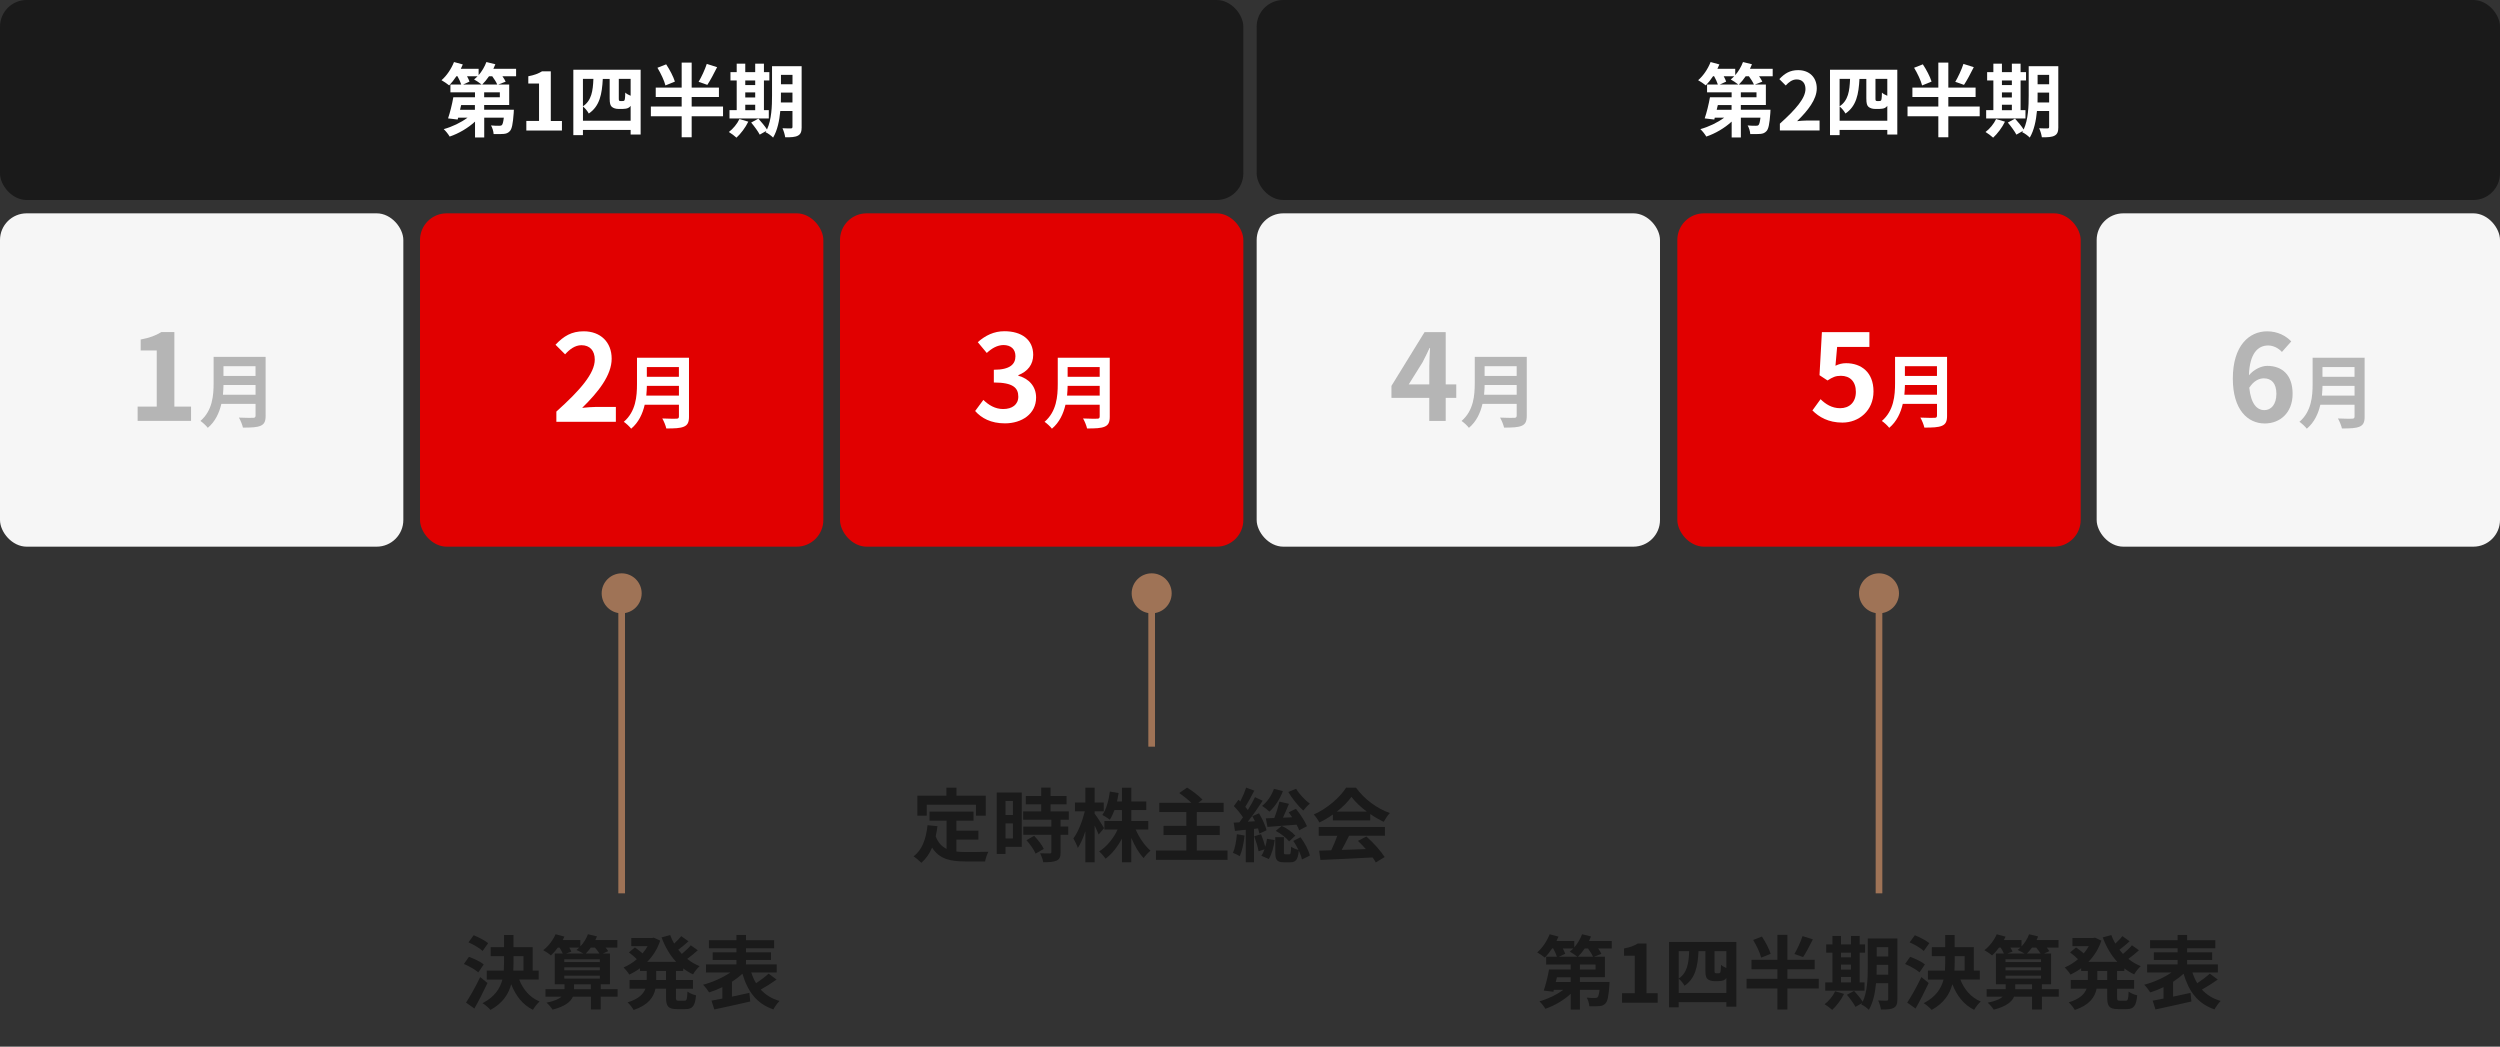 <?xml version="1.0" encoding="UTF-8"?><svg xmlns="http://www.w3.org/2000/svg" width="750" height="314" viewBox="0 0 750 314"><rect x="0" y="0" width="750" height="314" fill="#333333" stroke="none"/><defs><style>.cls-1{fill:#1a1a1a;}.cls-1,.cls-2,.cls-3,.cls-4,.cls-5{stroke-width:0px;}.cls-2{fill:#9f7356;}.cls-3{fill:#f6f6f6;}.cls-6{fill:none;stroke:#9f7356;stroke-miterlimit:10;stroke-width:2px;}.cls-4{fill:#fff;}.cls-7{opacity:.3;}.cls-5{fill:#e10000;}</style></defs><g id="_ボックス"><rect class="cls-3" y="64" width="121" height="100" rx="8" ry="8"/><rect class="cls-5" x="126" y="64" width="121" height="100" rx="8" ry="8"/><rect class="cls-5" x="252" y="64" width="121" height="100" rx="8" ry="8"/><rect class="cls-3" x="377" y="64" width="121" height="100" rx="8" ry="8"/><rect class="cls-5" x="503.2" y="64" width="121" height="100" rx="8" ry="8"/><rect class="cls-3" x="629" y="64" width="121" height="100" rx="8" ry="8"/><rect class="cls-1" width="373" height="60" rx="8" ry="8"/><rect class="cls-1" x="377" width="373" height="60" rx="8" ry="8"/><circle class="cls-2" cx="186.5" cy="178" r="6"/><circle class="cls-2" cx="345.5" cy="178" r="6"/><circle class="cls-2" cx="563.7" cy="178" r="6"/></g><g id="_日"><path class="cls-4" d="M531.8,22.87h-4.08c.41.58.77,1.15.98,1.63l-2.23.86h3.29v6.14h-7.51v1.42h8.9s-.02.67-.05,1.01c-.24,3.22-.53,4.75-1.15,5.4-.53.58-1.08.77-1.82.84-.67.07-1.82.07-3.05.05-.05-.84-.38-1.92-.79-2.59,1.01.1,1.99.12,2.45.1.36,0,.6-.02.82-.22.24-.24.41-.89.58-2.21h-5.88v5.93h-2.76v-4.75c-2.11,1.94-4.9,3.58-7.61,4.49-.38-.67-1.2-1.7-1.78-2.23,2.52-.7,5.18-1.97,7.13-3.43h-2.81l-.14.55-2.88-.34c.58-1.7,1.22-4.25,1.58-6.34h6.5v-1.49h-7.37v-2.33h3.24c-.22-.72-.65-1.66-1.13-2.5h-.31c-.7,1.06-1.46,2.02-2.18,2.76-.53-.46-1.66-1.2-2.3-1.56,1.54-1.3,2.95-3.41,3.74-5.45l2.64.72c-.17.43-.38.89-.6,1.32h5.35v1.9c.98-1.13,1.8-2.52,2.33-3.94l2.69.67c-.17.46-.38.91-.6,1.37h6.82v2.21ZM519.48,31.51h-4.13l-.34,1.42h4.46v-1.42ZM517.11,22.87c.31.58.6,1.15.74,1.61l-1.94.89h5.59c-.58-.48-1.66-1.2-2.28-1.54.36-.29.72-.6,1.06-.96h-3.17ZM526.18,25.37c-.29-.7-.89-1.66-1.51-2.5h-.96c-.65.96-1.37,1.82-2.06,2.5h4.54ZM526.95,27.7h-4.7v1.49h4.7v-1.49Z"/><path class="cls-4" d="M533.96,37.1c4.82-4.32,7.68-7.66,7.68-10.39,0-1.8-.98-2.88-2.66-2.88-1.3,0-2.38.84-3.26,1.82l-1.92-1.92c1.63-1.73,3.22-2.69,5.64-2.69,3.36,0,5.59,2.16,5.59,5.47s-2.66,6.67-5.9,9.84c.89-.1,2.06-.19,2.88-.19h3.86v2.98h-11.91v-2.04Z"/><path class="cls-4" d="M569.19,20.93v19.42h-3v-1.37h-14.31v1.56h-2.88v-19.61h20.19ZM566.19,36.22v-4.46c-.19.29-.46.5-.79.65-.36.17-.98.26-1.46.26h-1.54c-.65,0-1.39-.22-1.85-.62-.43-.41-.65-.94-.65-2.57v-5.81h-2.06c-.24,4.56-.91,8.16-4.2,10.39-.36-.67-1.1-1.61-1.75-2.11v4.27h14.31ZM551.88,23.66v8.23c2.59-1.73,3-4.61,3.14-8.23h-3.14ZM566.19,23.66h-3.55v5.88c0,.36.02.58.1.65.1.07.22.12.38.12h.62c.17,0,.36-.02.46-.07.12-.07.22-.22.26-.53.07-.31.1-1.03.12-1.94.34.36,1.01.72,1.61.96v-5.06Z"/><path class="cls-4" d="M593.91,34.87h-9.41v6.31h-3v-6.31h-9.24v-2.9h9.24v-2.86h-7.78v-2.83h7.78v-7.49h3v7.49h8.18v2.83h-8.18v2.86h9.41v2.9ZM576.63,25.63c-.34-1.42-1.39-3.62-2.4-5.3l2.62-1.03c1.06,1.58,2.18,3.74,2.62,5.18l-2.83,1.15ZM592.13,20.16c-.96,1.92-2.04,3.96-2.93,5.3l-2.62-.91c.86-1.44,1.9-3.67,2.45-5.38l3.1.98Z"/><path class="cls-4" d="M601.49,36.5c-.84,1.75-2.26,3.62-3.55,4.8-.53-.5-1.63-1.32-2.28-1.7,1.25-.94,2.5-2.45,3.17-3.89l2.66.79ZM607.64,35.54h-11.79v-2.5h2.16v-8.9h-1.87v-2.5h1.87v-2.54h2.57v2.54h2.98v-2.54h2.62v2.54h1.63v2.5h-1.63v8.9h1.46v2.5ZM600.58,24.14v1.39h2.98v-1.39h-2.98ZM600.58,29.23h2.98v-1.51h-2.98v1.51ZM600.58,33.05h2.98v-1.63h-2.98v1.63ZM617.5,38.06c0,1.42-.26,2.16-1.1,2.62s-2.06.53-3.84.5c-.1-.74-.46-1.99-.82-2.71,1.03.07,2.18.05,2.52.05.36,0,.48-.12.48-.5v-4.73h-3.65c-.26,2.83-.86,5.83-2.16,7.99-.46-.5-1.63-1.37-2.26-1.61.07-.14.17-.26.24-.41l-1.99,1.13c-.48-.94-1.63-2.52-2.57-3.62l2.16-1.18c.86.96,1.99,2.28,2.59,3.26,1.39-3,1.51-7.06,1.51-10.18v-8.81h8.88v18.19ZM614.74,30.74v-2.95h-3.46v.89c0,.62,0,1.32-.02,2.06h3.48ZM611.28,22.46v2.81h3.46v-2.81h-3.46Z"/><path class="cls-4" d="M154.8,22.87h-4.08c.41.58.77,1.15.98,1.63l-2.23.86h3.29v6.14h-7.51v1.42h8.91s-.02.67-.05,1.01c-.24,3.22-.53,4.75-1.15,5.4-.53.58-1.08.77-1.82.84-.67.07-1.82.07-3.05.05-.05-.84-.38-1.92-.79-2.59,1.01.1,1.99.12,2.45.1.36,0,.6-.02.82-.22.24-.24.41-.89.58-2.21h-5.88v5.93h-2.76v-4.75c-2.11,1.94-4.9,3.58-7.61,4.49-.38-.67-1.2-1.7-1.78-2.23,2.52-.7,5.18-1.97,7.13-3.43h-2.81l-.14.55-2.88-.34c.58-1.7,1.22-4.25,1.58-6.34h6.5v-1.49h-7.37v-2.33h3.24c-.22-.72-.65-1.66-1.13-2.5h-.31c-.7,1.06-1.46,2.02-2.18,2.76-.53-.46-1.66-1.2-2.3-1.56,1.54-1.3,2.95-3.41,3.75-5.45l2.64.72c-.17.43-.38.89-.6,1.32h5.35v1.9c.98-1.13,1.8-2.52,2.33-3.94l2.69.67c-.17.46-.38.91-.6,1.37h6.82v2.21ZM142.48,31.51h-4.13l-.34,1.42h4.46v-1.42ZM140.11,22.87c.31.58.6,1.15.74,1.61l-1.94.89h5.59c-.58-.48-1.66-1.2-2.28-1.54.36-.29.72-.6,1.06-.96h-3.17ZM149.18,25.37c-.29-.7-.89-1.66-1.51-2.5h-.96c-.65.96-1.37,1.82-2.06,2.5h4.54ZM149.95,27.7h-4.7v1.49h4.7v-1.49Z"/><path class="cls-4" d="M157.89,36.29h3.82v-11.23h-3.22v-2.18c1.78-.34,3-.79,4.13-1.49h2.62v14.91h3.34v2.86h-10.68v-2.86Z"/><path class="cls-4" d="M192.19,20.93v19.42h-3v-1.37h-14.31v1.56h-2.88v-19.61h20.19ZM189.19,36.22v-4.46c-.19.29-.46.5-.79.65-.36.17-.98.26-1.46.26h-1.54c-.65,0-1.39-.22-1.85-.62-.43-.41-.65-.94-.65-2.57v-5.81h-2.06c-.24,4.56-.91,8.16-4.2,10.39-.36-.67-1.1-1.61-1.75-2.11v4.27h14.31ZM174.88,23.66v8.23c2.59-1.73,3-4.61,3.14-8.23h-3.14ZM189.19,23.66h-3.55v5.88c0,.36.02.58.1.65.1.07.22.12.38.12h.62c.17,0,.36-.02.46-.07.12-.07.22-.22.26-.53.07-.31.1-1.03.12-1.94.34.36,1.01.72,1.61.96v-5.06Z"/><path class="cls-4" d="M216.91,34.87h-9.41v6.31h-3v-6.31h-9.24v-2.9h9.24v-2.86h-7.78v-2.83h7.78v-7.49h3v7.49h8.18v2.83h-8.18v2.86h9.41v2.9ZM199.63,25.63c-.34-1.42-1.39-3.62-2.4-5.3l2.62-1.03c1.06,1.58,2.18,3.74,2.62,5.18l-2.83,1.15ZM215.13,20.16c-.96,1.92-2.04,3.96-2.93,5.3l-2.62-.91c.86-1.44,1.9-3.67,2.45-5.38l3.1.98Z"/><path class="cls-4" d="M224.49,36.5c-.84,1.75-2.26,3.62-3.55,4.8-.53-.5-1.63-1.32-2.28-1.7,1.25-.94,2.5-2.45,3.17-3.89l2.66.79ZM230.64,35.54h-11.79v-2.5h2.16v-8.9h-1.87v-2.5h1.87v-2.54h2.57v2.54h2.98v-2.54h2.62v2.54h1.63v2.5h-1.63v8.9h1.46v2.5ZM223.58,24.14v1.39h2.98v-1.39h-2.98ZM223.58,29.23h2.98v-1.51h-2.98v1.51ZM223.58,33.05h2.98v-1.63h-2.98v1.63ZM240.5,38.06c0,1.42-.26,2.16-1.1,2.62s-2.06.53-3.84.5c-.1-.74-.46-1.99-.82-2.71,1.03.07,2.18.05,2.52.05.36,0,.48-.12.48-.5v-4.73h-3.65c-.26,2.83-.86,5.83-2.16,7.99-.46-.5-1.63-1.37-2.26-1.61.07-.14.17-.26.24-.41l-1.99,1.13c-.48-.94-1.63-2.52-2.57-3.62l2.16-1.18c.86.96,1.99,2.28,2.59,3.26,1.39-3,1.51-7.06,1.51-10.18v-8.81h8.88v18.19ZM237.74,30.74v-2.95h-3.46v.89c0,.62,0,1.32-.02,2.06h3.48ZM234.29,22.46v2.81h3.46v-2.81h-3.46Z"/><path class="cls-1" d="M143.49,291.71c-.91-.82-2.81-1.87-4.32-2.52l1.51-2.14c1.49.53,3.48,1.46,4.44,2.28l-1.63,2.38ZM146.25,294.9c-1.2,2.54-2.59,5.3-3.94,7.66l-2.5-1.78c1.2-1.82,2.9-4.85,4.25-7.66l2.18,1.78ZM144.79,285.3c-.86-.84-2.74-1.94-4.25-2.59l1.56-2.14c1.46.58,3.38,1.58,4.34,2.38l-1.66,2.35ZM155.76,293.87c1.15,2.95,3.19,5.38,6.12,6.58-.67.58-1.56,1.7-1.99,2.5-3.12-1.54-5.16-4.2-6.53-7.68-.79,2.95-2.54,5.69-6.22,7.71-.5-.6-1.61-1.58-2.38-2.02,3.65-1.92,5.26-4.39,5.95-7.08h-4.68v-2.69h5.11c.05-.79.07-1.58.07-2.38v-1.97h-4.01v-2.69h4.01v-3.65h2.83v3.65h5.76v7.03h1.8v2.69h-5.86ZM154.06,288.83c0,.79-.02,1.56-.07,2.35h3.05v-4.34h-2.98v1.99Z"/><path class="cls-1" d="M185.28,299h-5.06v3.84h-2.95v-3.84h-5.4c-.67,1.54-2.35,2.93-6.1,3.89-.38-.6-1.18-1.56-1.82-2.09,2.38-.48,3.74-1.1,4.49-1.8h-4.8v-2.26h5.71v-1.46h-2.93v-9.22h2.4c-.22-.53-.58-1.2-.96-1.78h-.5c-.67.91-1.39,1.73-2.09,2.35-.5-.46-1.63-1.22-2.3-1.58,1.51-1.15,2.93-2.98,3.7-4.78l2.66.72c-.17.34-.34.7-.53,1.03h5.3v1.9c.98-1.01,1.8-2.33,2.28-3.65l2.71.65c-.14.36-.31.74-.48,1.1h6.6v2.26h-3.53c.31.38.6.74.77,1.06l-1.61.72h2.14v9.22h-2.76v1.46h5.06v2.26ZM169.29,287.77v.84h10.66v-.84h-10.66ZM169.29,291.08h10.66v-.89h-10.66v.89ZM169.29,293.58h10.66v-.89h-10.66v.89ZM170.78,284.29c.26.43.5.86.62,1.2l-1.58.58h5.21c-.65-.38-1.54-.84-2.09-1.08.29-.22.55-.43.82-.7h-2.98ZM177.26,296.75v-1.46h-5.04v1.46h5.04ZM177.24,284.29c-.48.67-1.01,1.27-1.51,1.78h4.1c-.34-.53-.82-1.2-1.32-1.78h-1.27Z"/><path class="cls-1" d="M202.78,291.28v2.71h5.11v2.62h-5.11v2.59c0,.86.1,1.01.77,1.01h1.85c.62,0,.74-.48.84-2.74.6.48,1.75.96,2.57,1.13-.29,3.17-1.03,4.13-3.14,4.13h-2.62c-2.59,0-3.24-.84-3.24-3.5v-2.62h-3.17c-.53,2.52-2.11,4.9-6.55,6.38-.36-.65-1.22-1.75-1.82-2.28,3.31-1.01,4.75-2.5,5.35-4.1h-4.75v-2.62h5.14v-2.71h-2.02v-.79c-1.01.74-2.09,1.37-3.19,1.9-.38-.65-1.18-1.63-1.73-2.16,1.39-.58,2.76-1.42,3.98-2.47-.62-.62-1.58-1.44-2.38-2.04l1.8-1.49c.72.5,1.63,1.2,2.3,1.78.58-.67,1.08-1.39,1.51-2.16h-4.9v-2.45h6.26l.5-.1,1.92.89c-.84,2.52-2.21,4.66-3.91,6.38h8.69c-1.87-2.02-3.31-4.51-4.37-7.34l2.57-.72c.34.89.72,1.75,1.2,2.57.79-.72,1.58-1.56,2.14-2.23l2.16,1.54c-.98.89-2.09,1.82-3.07,2.54.34.43.7.84,1.08,1.25.96-.82,2.02-1.78,2.69-2.59l2.09,1.49c-.98.89-2.14,1.85-3.17,2.59,1.1.89,2.35,1.63,3.72,2.18-.67.58-1.54,1.7-1.97,2.47-1.06-.5-2.04-1.1-2.95-1.8v.77h-2.18ZM199.8,291.28h-2.95v2.71h2.95v-2.71Z"/><path class="cls-1" d="M232.97,293.87c-1.51,1.08-3.26,2.18-4.75,3,1.42,1.56,3.26,2.74,5.64,3.41-.62.6-1.44,1.75-1.85,2.54-5.06-1.73-7.7-5.38-9.29-10.71-.91.86-1.99,1.68-3.14,2.42v4.46c1.7-.36,3.5-.74,5.23-1.13l.26,2.59c-3.77.89-7.8,1.73-10.78,2.38l-.84-2.64c.94-.17,2.06-.38,3.26-.62v-3.43c-1.32.65-2.66,1.18-3.98,1.58-.41-.65-1.22-1.73-1.82-2.3,2.86-.74,5.93-2.11,8.18-3.67h-7.3v-2.42h9.14v-1.34h-7.13v-2.28h7.13v-1.22h-8.26v-2.42h8.26v-1.58h2.86v1.58h8.45v2.42h-8.45v1.22h7.51v2.28h-7.51v1.34h9.22v2.42h-7.63c.38,1.18.84,2.23,1.44,3.22,1.34-.89,2.78-1.97,3.77-2.88l2.38,1.78Z"/><path class="cls-1" d="M286.92,255.46c.86.1,1.78.14,2.74.14,1.3,0,5.26,0,6.87-.07-.41.7-.86,2.06-1.01,2.9h-6c-4.44,0-7.73-.72-9.89-4.15-.79,1.85-1.85,3.38-3.22,4.56-.48-.5-1.68-1.51-2.35-1.94,2.59-1.92,3.77-5.23,4.2-9.34l2.98.29c-.14,1.08-.31,2.09-.53,3.05.72,1.92,1.85,3.07,3.26,3.77v-8.47h-5.11v-2.71h13.2v2.71h-5.14v3h6.6v2.69h-6.6v3.58ZM278.02,244.71h-2.81v-6h8.71v-2.4h3.02v2.4h8.79v6h-2.95v-3.29h-14.76v3.29Z"/><path class="cls-1" d="M306.53,254.07h-4.87v2.11h-2.64v-18.43h7.51v16.32ZM301.66,240.29v4.22h2.21v-4.22h-2.21ZM303.87,251.53v-4.51h-2.21v4.51h2.21ZM318.17,245.91v2.06h2.3v2.47h-2.3v5.23c0,1.37-.26,2.09-1.2,2.52-.94.41-2.23.48-4.01.48-.1-.79-.53-1.92-.91-2.69,1.15.05,2.5.05,2.86.05.38,0,.5-.1.5-.43v-5.16h-8.42v-2.47h8.42v-2.06h-8.47v-2.5h5.42v-2.11h-4.61v-2.5h4.61v-2.52h2.81v2.52h4.8v2.5h-4.8v2.11h5.47v2.5h-2.47ZM310.23,250.73c1.1,1.18,2.4,2.76,2.9,3.94l-2.45,1.42c-.43-1.1-1.66-2.81-2.74-4.03l2.28-1.32Z"/><path class="cls-1" d="M329.59,250.35c-.26-.67-.72-1.7-1.2-2.71v11.04h-2.78v-9.31c-.65,1.99-1.42,3.77-2.26,5.02-.26-.82-.89-2.11-1.34-2.88,1.44-1.85,2.74-5.23,3.43-8.11h-2.95v-2.64h3.12v-4.46h2.78v4.46h2.74v2.64h-2.74v.7c.7.89,2.45,3.65,2.83,4.34l-1.63,1.92ZM340.71,248.86c1.06,2.45,2.74,4.9,4.44,6.34-.65.53-1.61,1.54-2.06,2.23-1.39-1.44-2.69-3.67-3.7-6.07v7.32h-2.81v-7.1c-1.32,2.47-3,4.63-4.92,6.02-.43-.65-1.32-1.66-1.92-2.18,2.26-1.37,4.3-3.89,5.54-6.55h-3.96v-2.57h5.26v-3.29h-2.23c-.41,1.1-.89,2.11-1.42,2.9-.48-.41-1.61-1.1-2.23-1.42,1.2-1.68,1.9-4.34,2.26-7.03l2.62.46c-.14.86-.29,1.7-.48,2.52h1.49v-4.13h2.81v4.13h4.49v2.57h-4.49v3.29h5.09v2.57h-3.77Z"/><path class="cls-1" d="M368.26,255.15v2.81h-21.48v-2.81h9.12v-4.63h-6.84v-2.76h6.84v-4.15h-8.11v-2.78h9.6c-1.01-.98-2.45-2.09-3.6-2.93l2.35-1.63c1.54.98,3.6,2.52,4.61,3.62l-1.27.94h7.61v2.78h-8.04v4.15h6.89v2.76h-6.89v4.63h9.22Z"/><path class="cls-1" d="M373.37,250.66c-.24,2.28-.74,4.66-1.44,6.19-.48-.31-1.51-.79-2.06-1.01.67-1.39,1.01-3.55,1.2-5.57l2.3.38ZM376.2,248.67v10.01h-2.47v-9.75l-3.24.34-.38-2.47,1.7-.1c.36-.46.72-.96,1.08-1.49-.65-1.08-1.78-2.38-2.74-3.38l1.39-1.9c.19.17.36.34.55.5.67-1.32,1.34-2.9,1.75-4.15l2.45.91c-.84,1.63-1.85,3.48-2.69,4.85.26.31.53.65.74.96.84-1.34,1.61-2.69,2.16-3.86l2.3,1.08c-1.32,2.02-2.95,4.37-4.46,6.29l2.14-.14c-.26-.55-.53-1.06-.79-1.54l2.02-.84c.96,1.63,1.94,3.72,2.26,5.09l-2.14.98c-.1-.46-.24-.96-.43-1.54l-1.2.14ZM378.31,250.25c.48,1.18.96,2.64,1.27,3.79.24-.79.41-1.63.53-2.4l2.28.38c-.24,1.94-.84,4.22-1.75,5.69l-2.23-.98c.36-.5.67-1.18.94-1.94l-1.78.6c-.19-1.2-.77-3.07-1.3-4.51l2.04-.62ZM384.87,237.32c-.89,2.4-2.42,4.71-4.03,6.17-.5-.48-1.58-1.32-2.21-1.73,1.56-1.2,2.86-3.12,3.55-5.11l2.69.67ZM389.76,249.1c-.17-.48-.46-1.08-.79-1.7-3.12.26-6.34.5-8.74.67l-.48-2.57c.74-.02,1.61-.05,2.54-.1.6-1.51,1.2-3.46,1.54-4.92l2.86.67c-.58,1.37-1.2,2.86-1.8,4.15l2.76-.12c-.34-.53-.7-1.03-1.03-1.49l2.16-1.06c1.27,1.58,2.71,3.74,3.31,5.23l-2.33,1.22ZM390.15,251.17c1.27,1.7,2.45,3.91,2.81,5.5l-2.38,1.18c-.14-.74-.48-1.7-.94-2.66-.26,2.78-.96,3.5-2.54,3.5h-1.9c-2.18,0-2.62-.77-2.62-3.1v-4.46h2.59v4.44c0,.65.07.72.48.72h1.1c.43,0,.53-.29.58-2.3.46.41,1.49.79,2.21.98-.46-.94-.98-1.9-1.56-2.71l2.16-1.08ZM384.51,247.76c1.56.7,3.22,1.94,4.08,2.93l-1.87,1.75c-.82-1.1-2.5-2.4-4.01-3.17l1.8-1.51ZM388.83,236.62c.94,1.61,2.69,3.43,4.13,4.49-.65.48-1.51,1.44-1.97,2.06-1.51-1.32-3.38-3.65-4.49-5.57l2.33-.98Z"/><path class="cls-1" d="M399.87,244.35c-1.27.91-2.66,1.73-4.06,2.4-.34-.7-1.08-1.78-1.68-2.4,4.1-1.8,7.9-5.21,9.7-8.04h2.98c2.54,3.53,6.36,6.26,10.15,7.61-.72.74-1.34,1.78-1.85,2.62-1.32-.62-2.71-1.42-4.03-2.33v1.9h-11.21v-1.75ZM395.62,248.09h19.85v2.64h-10.75c-.7,1.42-1.49,2.9-2.21,4.25,2.3-.07,4.78-.17,7.22-.26-.74-.86-1.56-1.73-2.35-2.45l2.52-1.32c2.14,1.87,4.37,4.37,5.5,6.17l-2.66,1.61c-.24-.46-.58-.96-.96-1.49-5.64.31-11.57.55-15.65.74l-.38-2.78,3.62-.12c.65-1.34,1.32-2.93,1.82-4.34h-5.57v-2.64ZM410.04,243.49c-1.85-1.39-3.5-2.95-4.61-4.44-1.03,1.46-2.57,3.02-4.39,4.44h9Z"/><path class="cls-1" d="M483.52,284.53h-4.08c.41.58.77,1.15.98,1.63l-2.23.86h3.29v6.14h-7.51v1.42h8.9s-.02.67-.05,1.01c-.24,3.22-.53,4.75-1.15,5.4-.53.58-1.08.77-1.82.84-.67.07-1.82.07-3.05.05-.05-.84-.38-1.92-.79-2.59,1.01.1,1.99.12,2.45.1.36,0,.6-.02.82-.22.24-.24.41-.89.58-2.21h-5.88v5.93h-2.76v-4.75c-2.11,1.94-4.9,3.58-7.61,4.49-.38-.67-1.2-1.7-1.78-2.23,2.52-.7,5.18-1.97,7.13-3.43h-2.81l-.14.55-2.88-.34c.58-1.7,1.22-4.25,1.58-6.34h6.5v-1.49h-7.37v-2.33h3.24c-.22-.72-.65-1.66-1.13-2.5h-.31c-.7,1.06-1.46,2.02-2.18,2.76-.53-.46-1.66-1.2-2.3-1.56,1.54-1.3,2.95-3.41,3.74-5.45l2.64.72c-.17.43-.38.89-.6,1.32h5.35v1.9c.98-1.13,1.8-2.52,2.33-3.94l2.69.67c-.17.46-.38.91-.6,1.37h6.82v2.21ZM471.21,293.17h-4.13l-.34,1.42h4.46v-1.42ZM468.83,284.53c.31.58.6,1.15.74,1.61l-1.94.89h5.59c-.58-.48-1.66-1.2-2.28-1.54.36-.29.72-.6,1.06-.96h-3.17ZM477.9,287.03c-.29-.7-.89-1.66-1.51-2.5h-.96c-.65.96-1.37,1.82-2.06,2.5h4.54ZM478.67,289.36h-4.7v1.49h4.7v-1.49Z"/><path class="cls-1" d="M486.61,297.95h3.82v-11.23h-3.22v-2.18c1.78-.34,3-.79,4.13-1.49h2.62v14.91h3.34v2.86h-10.68v-2.86Z"/><path class="cls-1" d="M520.91,282.59v19.42h-3v-1.37h-14.31v1.56h-2.88v-19.61h20.19ZM517.91,297.88v-4.46c-.19.29-.46.5-.79.65-.36.17-.98.26-1.46.26h-1.54c-.65,0-1.39-.22-1.85-.62-.43-.41-.65-.94-.65-2.57v-5.81h-2.06c-.24,4.56-.91,8.16-4.2,10.39-.36-.67-1.1-1.61-1.75-2.11v4.27h14.31ZM503.61,285.33v8.23c2.59-1.73,3-4.61,3.14-8.23h-3.14ZM517.91,285.33h-3.55v5.88c0,.36.02.58.1.65.1.07.22.12.38.12h.62c.17,0,.36-.02.46-.07.12-.07.22-.22.26-.53.07-.31.1-1.03.12-1.94.34.36,1.01.72,1.61.96v-5.06Z"/><path class="cls-1" d="M545.63,296.54h-9.41v6.31h-3v-6.31h-9.24v-2.9h9.24v-2.86h-7.78v-2.83h7.78v-7.49h3v7.49h8.18v2.83h-8.18v2.86h9.41v2.9ZM528.35,287.29c-.34-1.42-1.39-3.62-2.4-5.3l2.62-1.03c1.06,1.58,2.18,3.74,2.62,5.18l-2.83,1.15ZM543.86,281.82c-.96,1.92-2.04,3.96-2.93,5.3l-2.62-.91c.86-1.44,1.9-3.67,2.45-5.38l3.1.98Z"/><path class="cls-1" d="M553.21,298.17c-.84,1.75-2.26,3.62-3.55,4.8-.53-.5-1.63-1.32-2.28-1.7,1.25-.94,2.5-2.45,3.17-3.89l2.66.79ZM559.36,297.21h-11.79v-2.5h2.16v-8.9h-1.87v-2.5h1.87v-2.54h2.57v2.54h2.98v-2.54h2.62v2.54h1.63v2.5h-1.63v8.9h1.46v2.5ZM552.3,285.81v1.39h2.98v-1.39h-2.98ZM552.3,290.89h2.98v-1.51h-2.98v1.51ZM552.3,294.71h2.98v-1.63h-2.98v1.63ZM569.22,299.73c0,1.42-.26,2.16-1.1,2.62s-2.06.53-3.84.5c-.1-.74-.46-1.99-.82-2.71,1.03.07,2.18.05,2.52.05.36,0,.48-.12.48-.5v-4.73h-3.65c-.26,2.83-.86,5.83-2.16,7.99-.46-.5-1.63-1.37-2.26-1.61.07-.14.17-.26.24-.41l-1.99,1.13c-.48-.94-1.63-2.52-2.57-3.62l2.16-1.18c.86.96,1.99,2.28,2.59,3.26,1.39-3,1.51-7.06,1.51-10.18v-8.81h8.88v18.19ZM566.46,292.41v-2.95h-3.46v.89c0,.62,0,1.32-.02,2.06h3.48ZM563.01,284.13v2.81h3.46v-2.81h-3.46Z"/><path class="cls-1" d="M575.85,291.71c-.91-.82-2.81-1.87-4.32-2.52l1.51-2.14c1.49.53,3.48,1.46,4.44,2.28l-1.63,2.38ZM578.61,294.9c-1.2,2.54-2.59,5.3-3.94,7.66l-2.5-1.78c1.2-1.82,2.9-4.85,4.25-7.66l2.18,1.78ZM577.14,285.3c-.86-.84-2.74-1.94-4.25-2.59l1.56-2.14c1.46.58,3.38,1.58,4.34,2.38l-1.66,2.35ZM588.11,293.87c1.15,2.95,3.19,5.38,6.12,6.58-.67.58-1.56,1.7-1.99,2.5-3.12-1.54-5.16-4.2-6.53-7.68-.79,2.95-2.54,5.69-6.22,7.71-.5-.6-1.61-1.58-2.38-2.02,3.65-1.92,5.26-4.39,5.95-7.08h-4.68v-2.69h5.11c.05-.79.07-1.58.07-2.38v-1.97h-4.01v-2.69h4.01v-3.65h2.83v3.65h5.76v7.03h1.8v2.69h-5.86ZM586.41,288.83c0,.79-.02,1.56-.07,2.35h3.05v-4.34h-2.98v1.99Z"/><path class="cls-1" d="M617.63,299.01h-5.06v3.84h-2.95v-3.84h-5.4c-.67,1.54-2.35,2.93-6.1,3.89-.38-.6-1.18-1.56-1.82-2.09,2.38-.48,3.75-1.1,4.49-1.8h-4.8v-2.26h5.71v-1.46h-2.93v-9.22h2.4c-.22-.53-.58-1.2-.96-1.78h-.5c-.67.91-1.39,1.73-2.09,2.35-.5-.46-1.63-1.22-2.3-1.58,1.51-1.15,2.93-2.98,3.7-4.78l2.66.72c-.17.34-.34.7-.53,1.03h5.3v1.9c.98-1.01,1.8-2.33,2.28-3.65l2.71.65c-.14.36-.31.74-.48,1.1h6.6v2.26h-3.53c.31.38.6.74.77,1.06l-1.61.72h2.14v9.22h-2.76v1.46h5.06v2.26ZM601.65,287.77v.84h10.66v-.84h-10.66ZM601.65,291.09h10.66v-.89h-10.66v.89ZM601.65,293.58h10.66v-.89h-10.66v.89ZM603.13,284.29c.26.43.5.86.62,1.2l-1.58.58h5.21c-.65-.38-1.54-.84-2.09-1.08.29-.22.55-.43.82-.7h-2.98ZM609.61,296.75v-1.46h-5.04v1.46h5.04ZM609.59,284.29c-.48.67-1.01,1.27-1.51,1.78h4.1c-.34-.53-.82-1.2-1.32-1.78h-1.27Z"/><path class="cls-1" d="M635.13,291.28v2.71h5.11v2.62h-5.11v2.59c0,.86.1,1.01.77,1.01h1.85c.62,0,.74-.48.84-2.74.6.48,1.75.96,2.57,1.13-.29,3.17-1.03,4.13-3.14,4.13h-2.62c-2.59,0-3.24-.84-3.24-3.5v-2.62h-3.17c-.53,2.52-2.11,4.9-6.55,6.38-.36-.65-1.22-1.75-1.82-2.28,3.31-1.01,4.75-2.5,5.35-4.1h-4.75v-2.62h5.14v-2.71h-2.02v-.79c-1.01.74-2.09,1.37-3.19,1.9-.38-.65-1.18-1.63-1.73-2.16,1.39-.58,2.76-1.42,3.98-2.47-.62-.62-1.58-1.44-2.38-2.04l1.8-1.49c.72.5,1.63,1.2,2.3,1.78.58-.67,1.08-1.39,1.51-2.16h-4.9v-2.45h6.26l.5-.1,1.92.89c-.84,2.52-2.21,4.66-3.91,6.38h8.69c-1.87-2.02-3.31-4.51-4.37-7.34l2.57-.72c.34.89.72,1.75,1.2,2.57.79-.72,1.58-1.56,2.14-2.23l2.16,1.54c-.98.89-2.09,1.82-3.07,2.54.34.43.7.84,1.08,1.25.96-.82,2.02-1.78,2.69-2.59l2.09,1.49c-.98.89-2.14,1.85-3.17,2.59,1.1.89,2.35,1.63,3.72,2.18-.67.58-1.54,1.7-1.97,2.47-1.06-.5-2.04-1.1-2.95-1.8v.77h-2.18ZM632.15,291.28h-2.95v2.71h2.95v-2.71Z"/><path class="cls-1" d="M665.32,293.87c-1.51,1.08-3.26,2.18-4.75,3,1.42,1.56,3.26,2.74,5.64,3.41-.62.6-1.44,1.75-1.85,2.54-5.06-1.73-7.71-5.38-9.29-10.71-.91.86-1.99,1.68-3.14,2.42v4.46c1.7-.36,3.5-.74,5.23-1.13l.26,2.59c-3.77.89-7.8,1.73-10.78,2.38l-.84-2.64c.94-.17,2.06-.38,3.26-.62v-3.43c-1.32.65-2.66,1.18-3.98,1.58-.41-.65-1.22-1.73-1.82-2.3,2.86-.74,5.93-2.11,8.18-3.67h-7.3v-2.42h9.14v-1.34h-7.13v-2.28h7.13v-1.22h-8.26v-2.42h8.26v-1.58h2.86v1.58h8.45v2.42h-8.45v1.22h7.51v2.28h-7.51v1.34h9.22v2.42h-7.63c.38,1.18.84,2.23,1.44,3.22,1.34-.89,2.78-1.97,3.77-2.88l2.38,1.78Z"/><g class="cls-7"><path class="cls-1" d="M41.3,121.99h5.72v-16.85h-4.82v-3.28c2.66-.5,4.5-1.19,6.19-2.23h3.92v22.35h5v4.28h-16.02v-4.28Z"/><path class="cls-1" d="M79.69,124.71c0,1.73-.41,2.54-1.51,3.02-1.15.5-2.83.55-5.3.55-.17-.84-.74-2.21-1.2-3,1.68.1,3.7.07,4.22.07.58,0,.77-.19.77-.7v-3.48h-10.27c-.62,2.69-1.82,5.3-4.06,7.18-.43-.6-1.58-1.66-2.21-2.06,3.62-3.1,3.96-7.68,3.96-11.33v-7.9h15.6v17.64ZM76.67,118.43v-2.93h-9.62c-.02.91-.07,1.92-.17,2.93h9.79ZM67.04,109.86v2.93h9.62v-2.93h-9.62Z"/></g><path class="cls-4" d="M166.91,123.47c7.23-6.48,11.52-11.48,11.52-15.59,0-2.7-1.48-4.32-4-4.32-1.94,0-3.56,1.26-4.9,2.74l-2.88-2.88c2.45-2.59,4.82-4.03,8.46-4.03,5.04,0,8.39,3.24,8.39,8.21s-4,10.01-8.85,14.76c1.33-.14,3.1-.29,4.32-.29h5.79v4.46h-17.85v-3.06Z"/><path class="cls-4" d="M206.7,124.97c0,1.73-.41,2.54-1.51,3.02-1.15.5-2.83.55-5.3.55-.17-.84-.74-2.21-1.2-3,1.68.1,3.7.07,4.22.07.58,0,.77-.19.77-.7v-3.48h-10.27c-.62,2.69-1.82,5.3-4.06,7.18-.43-.6-1.58-1.66-2.21-2.06,3.62-3.1,3.96-7.68,3.96-11.33v-7.9h15.6v17.64ZM203.68,118.68v-2.93h-9.62c-.02.91-.07,1.92-.17,2.93h9.79ZM194.05,110.11v2.93h9.62v-2.93h-9.62Z"/><path class="cls-4" d="M292.53,123.32l2.48-3.35c1.58,1.55,3.53,2.74,5.94,2.74,2.7,0,4.54-1.33,4.54-3.71,0-2.63-1.55-4.25-7.34-4.25v-3.82c4.9,0,6.48-1.69,6.48-4.07,0-2.09-1.3-3.31-3.56-3.35-1.91.04-3.46.94-5.04,2.38l-2.7-3.24c2.3-2.02,4.86-3.28,7.99-3.28,5.15,0,8.64,2.52,8.64,7.09,0,2.88-1.62,4.97-4.46,6.08v.18c3.02.83,5.33,3.06,5.33,6.55,0,4.9-4.28,7.74-9.36,7.74-4.21,0-7.06-1.58-8.93-3.71Z"/><path class="cls-4" d="M332.93,124.97c0,1.73-.41,2.54-1.51,3.02-1.15.5-2.83.55-5.3.55-.17-.84-.74-2.21-1.2-3,1.68.1,3.7.07,4.22.07.58,0,.77-.19.77-.7v-3.48h-10.27c-.62,2.69-1.82,5.3-4.06,7.18-.43-.6-1.58-1.66-2.21-2.06,3.62-3.1,3.96-7.68,3.96-11.33v-7.9h15.6v17.64ZM329.91,118.68v-2.93h-9.62c-.02.91-.07,1.92-.17,2.93h9.79ZM320.29,110.11v2.93h9.62v-2.93h-9.62Z"/><g class="cls-7"><path class="cls-1" d="M436.88,119.36h-3.17v6.91h-4.93v-6.91h-11.34v-3.6l9.93-16.13h6.34v15.69h3.17v4.03ZM428.79,115.33v-5.43c0-1.55.14-3.96.22-5.51h-.14c-.65,1.4-1.37,2.88-2.12,4.32l-4.14,6.62h6.19Z"/><path class="cls-1" d="M458.03,124.71c0,1.73-.41,2.54-1.51,3.02-1.15.5-2.83.55-5.3.55-.17-.84-.74-2.21-1.2-3,1.68.1,3.7.07,4.22.07.58,0,.77-.19.77-.7v-3.48h-10.27c-.62,2.69-1.82,5.3-4.06,7.18-.43-.6-1.58-1.66-2.21-2.06,3.62-3.1,3.96-7.68,3.96-11.33v-7.9h15.6v17.64ZM455.01,118.43v-2.93h-9.62c-.02.91-.07,1.92-.17,2.93h9.79ZM445.38,109.86v2.93h9.62v-2.93h-9.62Z"/></g><path class="cls-4" d="M543.72,123.14l2.45-3.38c1.51,1.48,3.38,2.7,5.87,2.7,2.77,0,4.72-1.76,4.72-4.9s-1.8-4.82-4.5-4.82c-1.58,0-2.45.4-4,1.4l-2.41-1.58.72-12.92h14.25v4.43h-9.68l-.5,5.65c1.04-.5,1.98-.76,3.2-.76,4.46,0,8.21,2.66,8.21,8.46s-4.39,9.36-9.32,9.36c-4.21,0-7.02-1.66-9-3.64Z"/><path class="cls-4" d="M584.12,124.71c0,1.73-.41,2.54-1.51,3.02-1.15.5-2.83.55-5.3.55-.17-.84-.74-2.21-1.2-3,1.68.1,3.7.07,4.22.07.58,0,.77-.19.77-.7v-3.48h-10.27c-.62,2.69-1.82,5.3-4.06,7.18-.43-.6-1.58-1.66-2.21-2.06,3.62-3.1,3.96-7.68,3.96-11.33v-7.9h15.6v17.64ZM581.1,118.43v-2.93h-9.62c-.02.91-.07,1.92-.17,2.93h9.79ZM571.47,109.86v2.93h9.62v-2.93h-9.62Z"/><g class="cls-7"><path class="cls-1" d="M684.57,105.58c-.94-1.08-2.56-1.94-4.1-1.94-3.06,0-5.58,2.3-5.79,8.96,1.44-1.76,3.74-2.84,5.47-2.84,4.46,0,7.63,2.66,7.63,8.39s-3.81,8.89-8.35,8.89c-5.08,0-9.58-4.07-9.58-13.46,0-9.93,4.93-14.18,10.29-14.18,3.24,0,5.62,1.37,7.24,3.02l-2.81,3.17ZM682.92,118.14c0-3.17-1.48-4.64-3.78-4.64-1.44,0-3.02.76-4.36,2.81.5,4.86,2.3,6.73,4.54,6.73,1.98,0,3.6-1.66,3.6-4.89Z"/><path class="cls-1" d="M709.39,124.97c0,1.73-.41,2.54-1.51,3.02-1.15.5-2.83.55-5.3.55-.17-.84-.74-2.21-1.2-3,1.68.1,3.7.07,4.22.07.58,0,.77-.19.77-.7v-3.48h-10.27c-.62,2.69-1.82,5.3-4.06,7.18-.43-.6-1.58-1.66-2.21-2.06,3.62-3.1,3.96-7.68,3.96-11.33v-7.9h15.6v17.64ZM706.37,118.68v-2.93h-9.62c-.02.91-.07,1.92-.17,2.93h9.79ZM696.74,110.11v2.93h9.62v-2.93h-9.62Z"/></g><line class="cls-6" x1="186.5" y1="180" x2="186.5" y2="268"/><line class="cls-6" x1="345.5" y1="180" x2="345.5" y2="224"/><line class="cls-6" x1="563.7" y1="180" x2="563.7" y2="268"/></g></svg>
